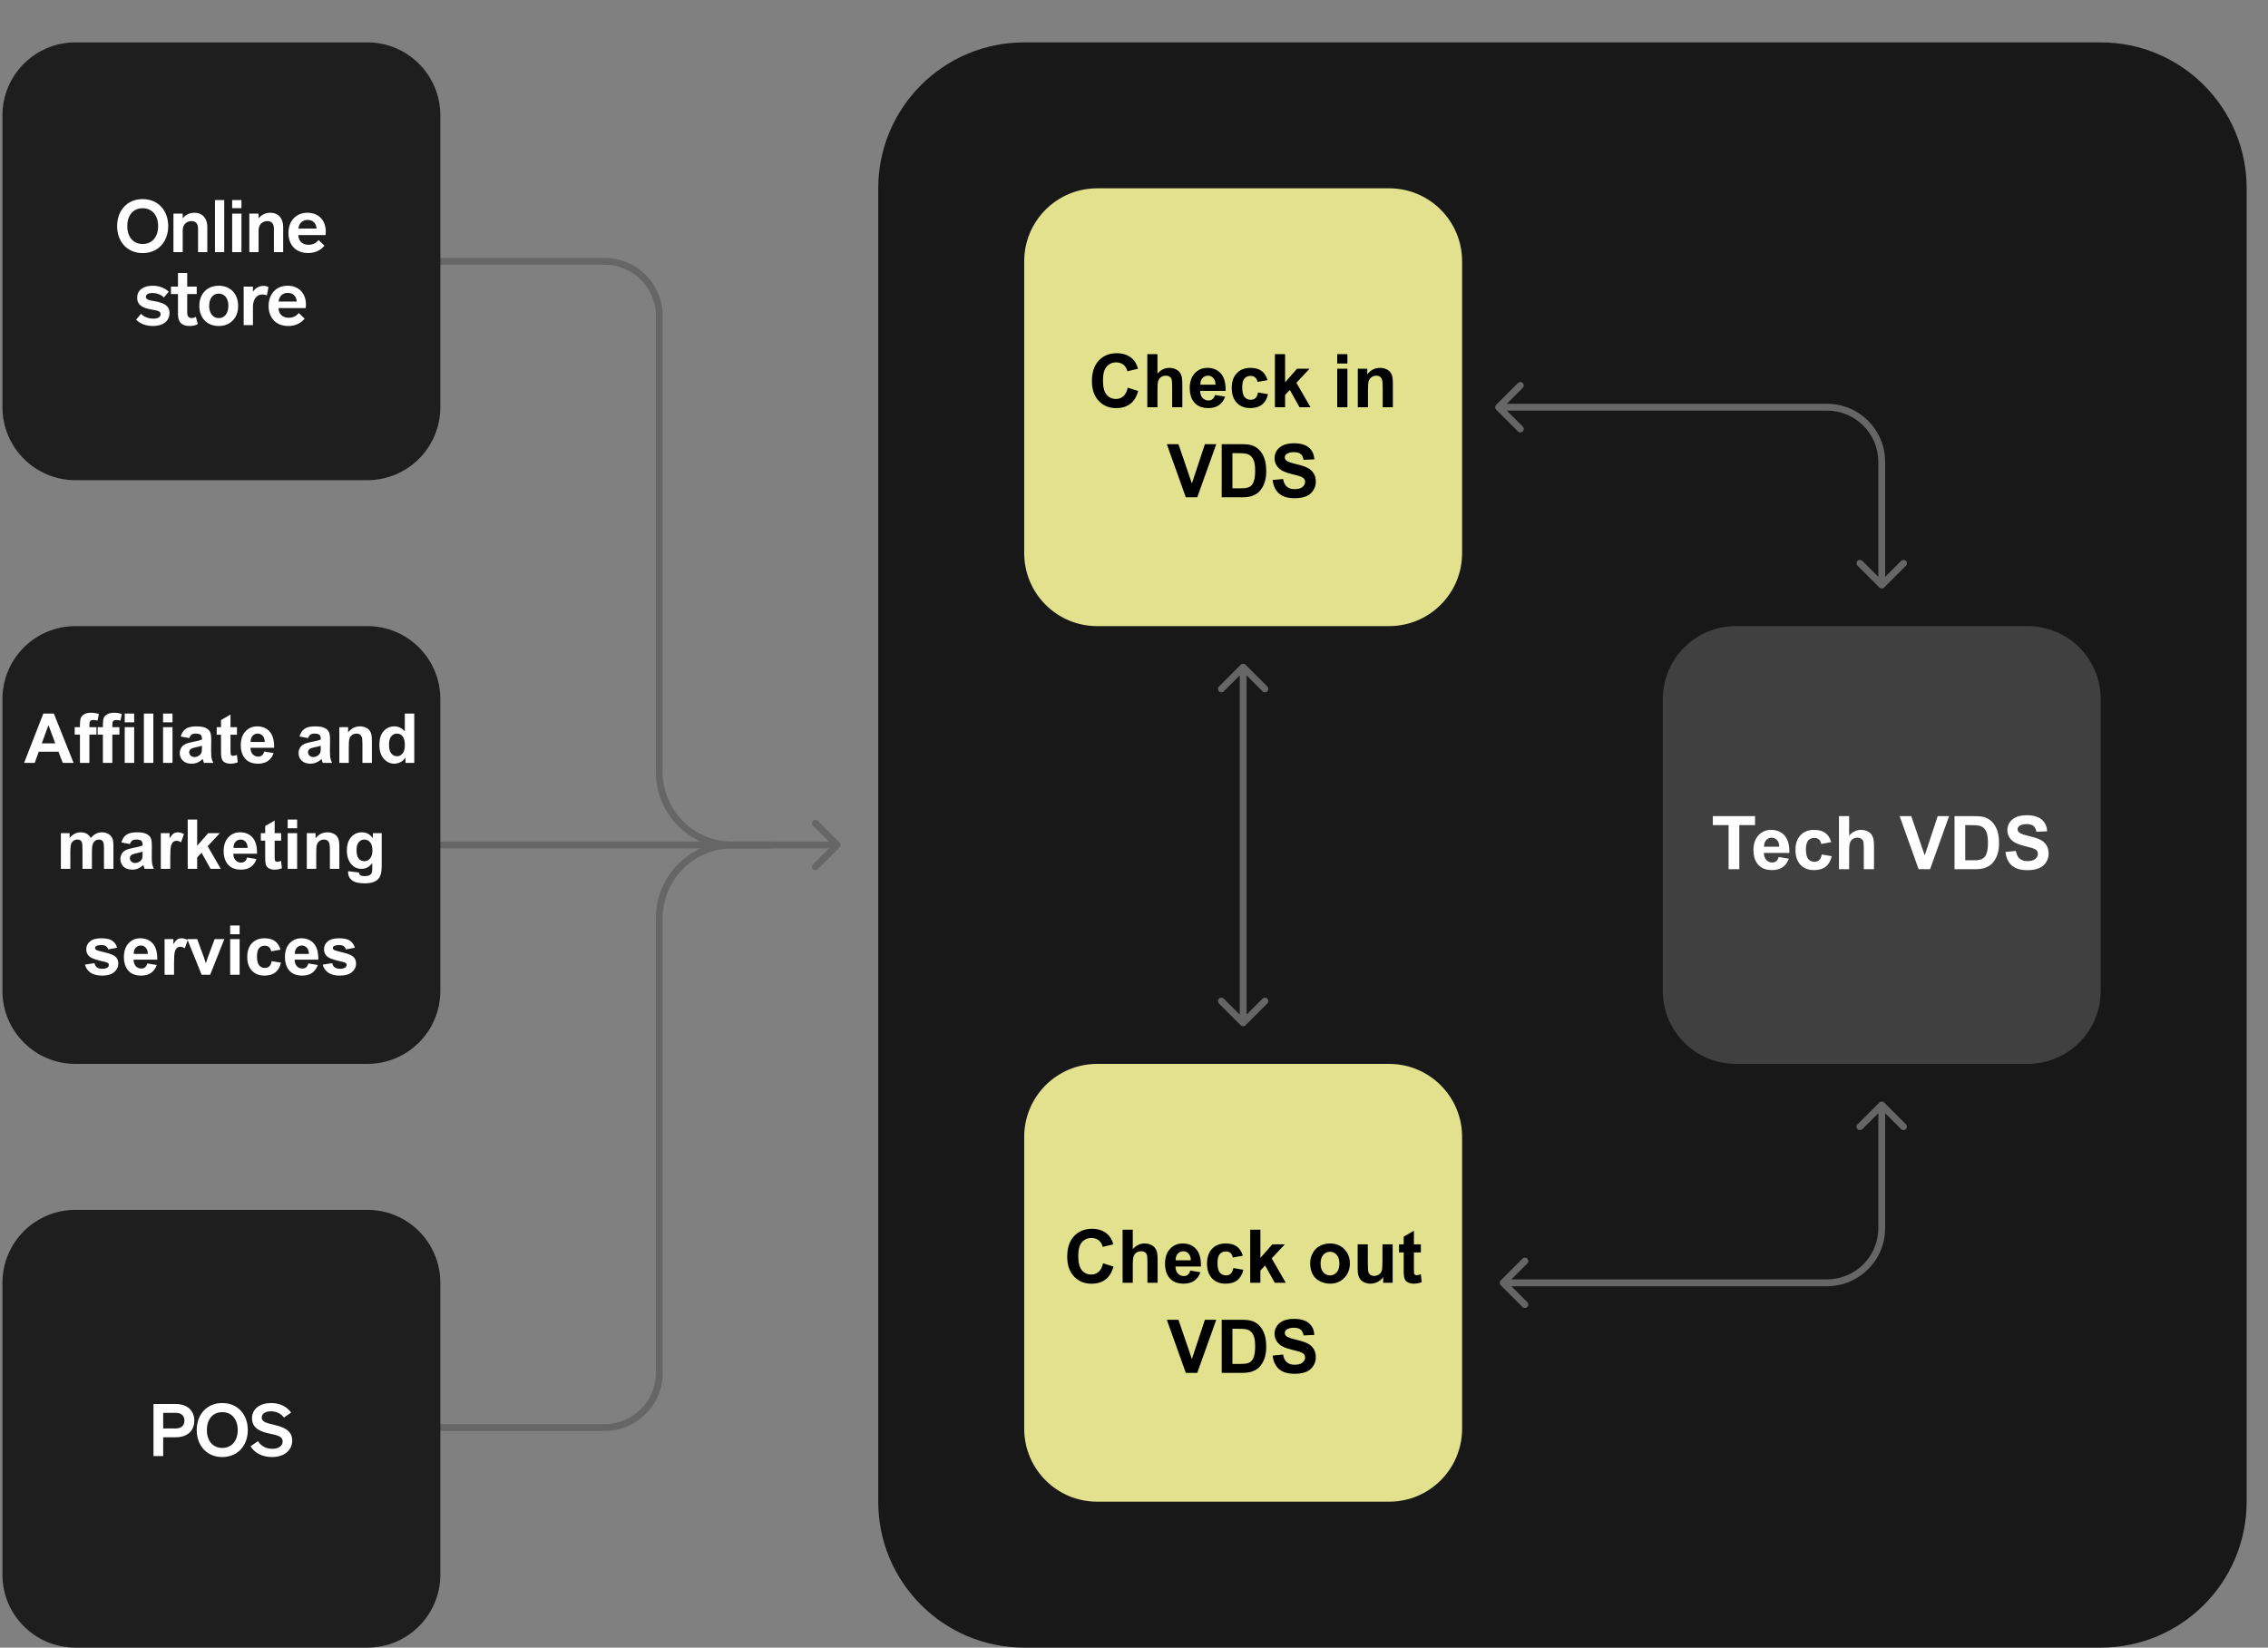 <svg width="428" height="311" viewBox="0 0 428 311" fill="none" xmlns="http://www.w3.org/2000/svg">
<rect x="0" y="0" width="428" height="311" fill="#808080" stroke="none"/>
<g clip-path="url(#clip0_48_1767)">
<path d="M396.427 8H193.28C178.067 8 165.734 20.332 165.734 35.545V283.455C165.734 298.667 178.067 311 193.28 311H396.427C411.64 311 423.973 298.667 423.973 283.455V35.545C423.973 20.332 411.64 8 396.427 8Z" fill="#181818"/>
<path d="M262.143 35.545H207.052C199.446 35.545 193.28 41.712 193.28 49.318V104.409C193.28 112.016 199.446 118.182 207.052 118.182H262.143C269.75 118.182 275.916 112.016 275.916 104.409V49.318C275.916 41.712 269.75 35.545 262.143 35.545Z" fill="#E2E28E"/>
<path d="M262.143 200.818H207.052C199.446 200.818 193.28 206.984 193.28 214.591V269.682C193.28 277.288 199.446 283.454 207.052 283.454H262.143C269.75 283.454 275.916 277.288 275.916 269.682V214.591C275.916 206.984 269.75 200.818 262.143 200.818Z" fill="#E2E28E"/>
<path d="M382.655 118.182H327.564C319.957 118.182 313.791 124.348 313.791 131.955V187.046C313.791 194.652 319.957 200.818 327.564 200.818H382.655C390.261 200.818 396.427 194.652 396.427 187.046V131.955C396.427 124.348 390.261 118.182 382.655 118.182Z" fill="#404040"/>
<path d="M234.142 125.473C234.394 125.22 234.802 125.22 235.054 125.473L239.163 129.581C239.415 129.833 239.415 130.241 239.163 130.494C238.91 130.746 238.502 130.746 238.25 130.494L234.598 126.842L230.945 130.494C230.693 130.746 230.285 130.746 230.033 130.494C229.781 130.241 229.781 129.833 230.033 129.581L234.142 125.473ZM235.054 193.527C234.802 193.779 234.394 193.779 234.142 193.527L230.033 189.419C229.781 189.166 229.781 188.758 230.033 188.506C230.285 188.254 230.693 188.254 230.945 188.506L234.598 192.158L238.25 188.506C238.502 188.254 238.91 188.254 239.163 188.506C239.415 188.758 239.415 189.166 239.163 189.419L235.054 193.527ZM355.565 110.891C355.313 111.143 354.905 111.143 354.653 110.891L350.544 106.782C350.292 106.53 350.292 106.122 350.544 105.87C350.797 105.618 351.205 105.618 351.457 105.87L355.109 109.521L358.762 105.87C359.014 105.618 359.422 105.618 359.674 105.87C359.926 106.122 359.926 106.53 359.674 106.782L355.565 110.891ZM282.346 77.32C282.094 77.068 282.094 76.659 282.346 76.407L286.455 72.299C286.707 72.046 287.115 72.046 287.367 72.299C287.619 72.551 287.619 72.959 287.367 73.212L283.716 76.864L287.367 80.516C287.619 80.768 287.619 81.177 287.367 81.429C287.115 81.681 286.707 81.681 286.455 81.429L282.346 77.32ZM354.653 208.109C354.905 207.857 355.313 207.857 355.565 208.109L359.674 212.218C359.926 212.47 359.926 212.878 359.674 213.13C359.422 213.382 359.014 213.382 358.762 213.13L355.109 209.479L351.457 213.13C351.205 213.382 350.797 213.382 350.544 213.13C350.292 212.878 350.292 212.47 350.544 212.218L354.653 208.109ZM283.207 242.592C282.955 242.34 282.955 241.932 283.207 241.68L287.315 237.571C287.568 237.319 287.976 237.319 288.228 237.571C288.48 237.824 288.48 238.232 288.228 238.484L284.576 242.136L288.228 245.789C288.48 246.041 288.48 246.449 288.228 246.701C287.976 246.953 287.568 246.953 287.315 246.701L283.207 242.592ZM235.243 125.929V193.071H233.952V125.929H235.243ZM354.464 110.435V87.193H355.755V110.435H354.464ZM344.785 77.509H282.802V76.218H344.785V77.509ZM355.755 208.565V231.807H354.464V208.565H355.755ZM344.78 242.782H283.663V241.491H344.78V242.782ZM355.755 231.807C355.755 237.868 350.841 242.782 344.78 242.782V241.491C350.128 241.491 354.464 237.155 354.464 231.807H355.755ZM354.464 87.193C354.464 81.844 350.133 77.509 344.785 77.509V76.218C350.846 76.218 355.755 81.132 355.755 87.193H354.464Z" fill="#666666"/>
<path d="M158.443 159.044C158.695 159.296 158.695 159.704 158.443 159.956L154.335 164.065C154.082 164.317 153.674 164.317 153.422 164.065C153.17 163.813 153.17 163.405 153.422 163.152L157.074 159.5L153.422 155.848C153.17 155.595 153.17 155.187 153.422 154.935C153.674 154.683 154.082 154.683 154.335 154.935L158.443 159.044ZM138.189 158.854H157.987V160.146H138.189V158.854ZM75.351 268.821H114.086V270.112H75.351V268.821ZM123.77 259.137V173.273H125.062V259.137H123.77ZM114.086 268.821C119.435 268.821 123.77 264.485 123.77 259.137H125.062C125.062 265.199 120.148 270.112 114.086 270.112V268.821ZM138.189 160.146C130.939 160.146 125.062 166.023 125.062 173.273H123.77C123.77 165.31 130.225 158.854 138.189 158.854V160.146Z" fill="#666666"/>
<path d="M138.189 160.146H145.505V158.854H138.189V160.146ZM77.072 49.964H114.086V48.673H77.072V49.964ZM123.77 59.648V145.727H125.062V59.648H123.77ZM114.086 49.964C119.435 49.964 123.77 54.3 123.77 59.648H125.062C125.062 53.586 120.148 48.673 114.086 48.673V49.964ZM138.189 158.854C130.939 158.854 125.062 152.977 125.062 145.727H123.77C123.77 153.691 130.225 160.146 138.189 160.146V158.854Z" fill="#666666"/>
<path d="M77.933 158.854H137.328V160.146H77.933V158.854Z" fill="#666666"/>
<path d="M69.325 228.364H14.234C6.628 228.364 0.461 234.53 0.461 242.136V297.227C0.461 304.834 6.628 311 14.234 311H69.325C76.931 311 83.098 304.834 83.098 297.227V242.136C83.098 234.53 76.931 228.364 69.325 228.364Z" fill="#1E1E1E"/>
<path d="M30.797 269.627V266.679H33.124C34.212 266.679 34.804 267.203 34.804 268.139C34.804 269.09 34.212 269.627 33.124 269.627H30.797ZM33.138 271.293C35.383 271.293 36.664 270.054 36.664 268.153C36.664 266.266 35.369 265.013 33.138 265.013H28.965V274.847H30.797V271.293H33.138Z" fill="white"/>
<path d="M46.764 269.93C46.764 267.051 44.919 264.834 41.944 264.834C38.969 264.834 37.123 267.051 37.123 269.93C37.123 272.794 38.969 275.026 41.944 275.026C44.919 275.026 46.764 272.794 46.764 269.93ZM44.864 269.93C44.864 271.885 43.789 273.304 41.944 273.304C40.098 273.304 39.038 271.885 39.038 269.93C39.038 267.974 40.098 266.555 41.944 266.555C43.789 266.555 44.864 267.974 44.864 269.93Z" fill="white"/>
<path d="M51.124 266.39C52.157 266.39 53.066 266.845 53.576 267.575L54.939 266.638C54.044 265.371 52.626 264.834 51.166 264.834C49.141 264.834 47.557 265.867 47.557 267.712C47.557 269.723 49.389 270.315 51.138 270.66C52.336 270.921 53.342 271.128 53.342 272.078C53.342 272.932 52.584 273.469 51.386 273.469C50.394 273.469 49.293 273.056 48.7 272.023L47.282 272.987C48.039 274.254 49.499 275.026 51.317 275.026C53.727 275.026 55.146 273.676 55.146 271.899C55.146 269.475 52.419 269.145 50.794 268.718C49.981 268.497 49.389 268.208 49.389 267.588C49.389 266.803 50.174 266.39 51.124 266.39Z" fill="white"/>
<path d="M69.325 8H14.234C6.628 8 0.461 14.166 0.461 21.773V76.864C0.461 84.47 6.628 90.636 14.234 90.636H69.325C76.931 90.636 83.098 84.47 83.098 76.864V21.773C83.098 14.166 76.931 8 69.325 8Z" fill="#1E1E1E"/>
<path d="M31.744 42.68C31.744 39.801 29.898 37.584 26.923 37.584C23.948 37.584 22.103 39.801 22.103 42.68C22.103 45.544 23.948 47.776 26.923 47.776C29.898 47.776 31.744 45.544 31.744 42.68ZM29.843 42.68C29.843 44.635 28.769 46.054 26.923 46.054C25.078 46.054 24.017 44.635 24.017 42.68C24.017 40.724 25.078 39.305 26.923 39.305C28.769 39.305 29.843 40.724 29.843 42.68Z" fill="white"/>
<path d="M34.481 47.597V43.492C34.481 42.391 35.197 41.73 36.133 41.73C37.125 41.73 37.373 42.432 37.373 43.203V47.597H39.122V42.804C39.122 41.248 38.227 40.159 36.698 40.159C35.734 40.159 34.949 40.586 34.481 41.234V40.325H32.731V47.597H34.481Z" fill="white"/>
<path d="M42.316 47.597V37.763H40.567V47.597H42.316Z" fill="white"/>
<path d="M45.564 39.292V37.763H43.815V39.292H45.564ZM45.564 47.597V40.325H43.815V47.597H45.564Z" fill="white"/>
<path d="M48.799 47.597V43.492C48.799 42.391 49.515 41.73 50.452 41.73C51.443 41.73 51.691 42.432 51.691 43.203V47.597H53.44V42.804C53.44 41.248 52.545 40.159 51.016 40.159C50.052 40.159 49.267 40.586 48.799 41.234V40.325H47.05V47.597H48.799Z" fill="white"/>
<path d="M56.317 43.148C56.4 42.17 57.061 41.509 58.053 41.509C58.948 41.509 59.664 42.046 59.747 43.148H56.317ZM54.43 43.988C54.43 46.151 55.766 47.762 58.135 47.762C59.43 47.762 60.477 47.28 61.234 46.371L60.118 45.31C59.65 45.903 59.003 46.206 58.232 46.206C57.144 46.206 56.317 45.572 56.303 44.374H61.441C61.454 44.209 61.482 43.988 61.482 43.727C61.482 41.661 60.187 40.159 58.025 40.159C55.752 40.159 54.43 41.826 54.43 43.988Z" fill="white"/>
<path d="M25.68 60.336C26.438 61.094 27.539 61.535 28.862 61.535C30.776 61.535 31.988 60.598 31.988 59.083C31.988 57.651 30.886 57.155 29.151 56.852C28.338 56.714 27.526 56.604 27.526 56.026C27.526 55.502 28.104 55.309 28.765 55.309C29.66 55.309 30.487 55.667 30.914 56.15L31.85 55.062C31.23 54.483 30.225 53.932 28.834 53.932C27.264 53.932 25.887 54.607 25.887 56.205C25.887 57.733 27.181 58.174 28.517 58.408C29.784 58.629 30.308 58.739 30.308 59.29C30.308 59.896 29.729 60.144 28.958 60.144C28.145 60.144 27.264 59.896 26.617 59.235L25.68 60.336Z" fill="white"/>
<path d="M36.959 59.799C36.794 59.923 36.532 60.033 36.188 60.033C35.706 60.033 35.334 59.813 35.334 59.028V55.502H37.124V54.097H35.334V51.536H33.585V54.097H32.263V55.502H33.585V59.303C33.585 60.887 34.383 61.535 35.775 61.535C36.463 61.535 37.028 61.369 37.331 61.163L36.959 59.799Z" fill="white"/>
<path d="M44.941 57.747C44.941 55.502 43.509 53.932 41.278 53.932C39.046 53.932 37.614 55.502 37.614 57.747C37.614 59.978 39.046 61.535 41.278 61.535C43.509 61.535 44.941 59.978 44.941 57.747ZM43.096 57.733C43.096 59.056 42.448 60.047 41.278 60.047C40.121 60.047 39.473 59.056 39.473 57.733C39.473 56.397 40.121 55.42 41.278 55.42C42.448 55.42 43.096 56.397 43.096 57.733Z" fill="white"/>
<path d="M50.666 54.207C50.501 54.083 50.115 53.959 49.716 53.959C48.904 53.959 48.16 54.4 47.733 55.061V54.097H45.984V61.369H47.733V57.967C47.733 56.356 48.518 55.585 49.51 55.585C49.812 55.585 50.171 55.654 50.363 55.778L50.666 54.207Z" fill="white"/>
<path d="M52.575 56.921C52.657 55.943 53.318 55.282 54.31 55.282C55.205 55.282 55.921 55.819 56.004 56.921H52.575ZM50.688 57.761C50.688 59.923 52.024 61.535 54.393 61.535C55.687 61.535 56.734 61.053 57.492 60.144L56.376 59.083C55.908 59.675 55.26 59.978 54.489 59.978C53.401 59.978 52.575 59.345 52.561 58.147H57.698C57.712 57.981 57.739 57.761 57.739 57.499C57.739 55.433 56.445 53.932 54.282 53.932C52.01 53.932 50.688 55.599 50.688 57.761Z" fill="white"/>
<path d="M69.325 118.182H14.234C6.628 118.182 0.461 124.348 0.461 131.955V187.046C0.461 194.652 6.628 200.818 14.234 200.818H69.325C76.931 200.818 83.098 194.652 83.098 187.046V131.955C83.098 124.348 76.931 118.182 69.325 118.182Z" fill="#1E1E1E"/>
<path d="M13.888 144H11.844L11.031 141.886H7.312L6.544 144H4.551L8.175 134.694H10.162L13.888 144ZM10.428 140.318L9.146 136.865L7.889 140.318H10.428ZM14.097 137.259H15.088V136.751C15.088 136.184 15.147 135.761 15.265 135.481C15.388 135.202 15.61 134.976 15.932 134.802C16.258 134.625 16.668 134.536 17.163 134.536C17.671 134.536 18.168 134.612 18.655 134.764L18.414 136.008C18.13 135.941 17.857 135.907 17.595 135.907C17.337 135.907 17.151 135.968 17.036 136.091C16.926 136.209 16.871 136.44 16.871 136.783V137.259H18.204V138.662H16.871V144H15.088V138.662H14.097V137.259ZM18.427 137.259H19.417V136.751C19.417 136.184 19.476 135.761 19.595 135.481C19.717 135.202 19.939 134.976 20.261 134.802C20.587 134.625 20.997 134.536 21.492 134.536C22 134.536 22.497 134.612 22.984 134.764L22.743 136.008C22.459 135.941 22.186 135.907 21.924 135.907C21.666 135.907 21.48 135.968 21.366 136.091C21.256 136.209 21.2 136.44 21.2 136.783V137.259H22.533V138.662H21.2V144H19.417V138.662H18.427V137.259ZM23.536 136.345V134.694H25.32V136.345H23.536ZM23.536 144V137.259H25.32V144H23.536ZM27.154 144V134.694H28.938V144H27.154ZM30.773 136.345V134.694H32.556V136.345H30.773ZM30.773 144V137.259H32.556V144H30.773ZM35.724 139.315L34.105 139.023C34.287 138.372 34.6 137.889 35.045 137.576C35.489 137.263 36.149 137.106 37.025 137.106C37.821 137.106 38.413 137.202 38.803 137.392C39.192 137.578 39.465 137.817 39.621 138.109C39.782 138.397 39.862 138.928 39.862 139.703L39.843 141.785C39.843 142.377 39.871 142.815 39.926 143.099C39.985 143.378 40.093 143.678 40.25 144H38.485C38.439 143.882 38.381 143.706 38.314 143.473C38.284 143.367 38.263 143.298 38.25 143.264C37.946 143.56 37.62 143.782 37.273 143.93C36.926 144.078 36.555 144.152 36.162 144.152C35.468 144.152 34.92 143.964 34.518 143.587C34.12 143.211 33.921 142.735 33.921 142.159C33.921 141.778 34.012 141.44 34.194 141.144C34.376 140.843 34.63 140.615 34.956 140.458C35.286 140.297 35.76 140.158 36.378 140.039C37.211 139.882 37.789 139.736 38.111 139.601V139.423C38.111 139.081 38.026 138.837 37.857 138.693C37.687 138.545 37.368 138.471 36.898 138.471C36.581 138.471 36.333 138.535 36.156 138.662C35.978 138.784 35.834 139.002 35.724 139.315ZM38.111 140.763C37.882 140.839 37.52 140.93 37.025 141.036C36.53 141.141 36.206 141.245 36.054 141.347C35.821 141.512 35.705 141.721 35.705 141.975C35.705 142.225 35.798 142.441 35.984 142.623C36.17 142.805 36.407 142.896 36.695 142.896C37.017 142.896 37.324 142.79 37.615 142.578C37.831 142.417 37.973 142.221 38.041 141.988C38.087 141.835 38.111 141.546 38.111 141.118V140.763ZM44.718 137.259V138.681H43.5V141.397C43.5 141.948 43.51 142.269 43.532 142.362C43.557 142.451 43.61 142.525 43.69 142.584C43.775 142.644 43.876 142.673 43.995 142.673C44.16 142.673 44.399 142.616 44.712 142.502L44.864 143.886C44.45 144.063 43.98 144.152 43.455 144.152C43.134 144.152 42.844 144.099 42.586 143.994C42.328 143.884 42.137 143.744 42.014 143.575C41.896 143.401 41.813 143.168 41.767 142.876C41.729 142.669 41.71 142.25 41.71 141.62V138.681H40.891V137.259H41.71V135.919L43.5 134.878V137.259H44.718ZM49.86 141.854L51.638 142.153C51.409 142.805 51.047 143.302 50.552 143.645C50.061 143.983 49.445 144.152 48.705 144.152C47.533 144.152 46.665 143.769 46.102 143.003C45.658 142.39 45.436 141.615 45.436 140.68C45.436 139.563 45.728 138.689 46.312 138.059C46.896 137.424 47.634 137.106 48.527 137.106C49.53 137.106 50.321 137.439 50.901 138.103C51.481 138.763 51.758 139.777 51.733 141.144H47.264C47.277 141.673 47.42 142.085 47.696 142.381C47.971 142.673 48.313 142.819 48.724 142.819C49.003 142.819 49.238 142.743 49.428 142.591C49.619 142.438 49.763 142.193 49.86 141.854ZM49.962 140.052C49.949 139.535 49.816 139.144 49.562 138.877C49.308 138.607 48.999 138.471 48.635 138.471C48.246 138.471 47.924 138.613 47.67 138.896C47.416 139.18 47.291 139.565 47.296 140.052H49.962ZM58.144 139.315L56.525 139.023C56.707 138.372 57.02 137.889 57.465 137.576C57.909 137.263 58.569 137.106 59.445 137.106C60.241 137.106 60.833 137.202 61.222 137.392C61.612 137.578 61.885 137.817 62.041 138.109C62.202 138.397 62.282 138.928 62.282 139.703L62.263 141.785C62.263 142.377 62.291 142.815 62.346 143.099C62.405 143.378 62.513 143.678 62.67 144H60.905C60.858 143.882 60.801 143.706 60.734 143.473C60.704 143.367 60.683 143.298 60.67 143.264C60.365 143.56 60.04 143.782 59.693 143.93C59.346 144.078 58.975 144.152 58.582 144.152C57.888 144.152 57.34 143.964 56.938 143.587C56.54 143.211 56.341 142.735 56.341 142.159C56.341 141.778 56.432 141.44 56.614 141.144C56.796 140.843 57.05 140.615 57.376 140.458C57.706 140.297 58.18 140.158 58.798 140.039C59.631 139.882 60.209 139.736 60.531 139.601V139.423C60.531 139.081 60.446 138.837 60.277 138.693C60.107 138.545 59.788 138.471 59.318 138.471C59.001 138.471 58.753 138.535 58.575 138.662C58.398 138.784 58.254 139.002 58.144 139.315ZM60.531 140.763C60.302 140.839 59.94 140.93 59.445 141.036C58.95 141.141 58.626 141.245 58.474 141.347C58.241 141.512 58.125 141.721 58.125 141.975C58.125 142.225 58.218 142.441 58.404 142.623C58.59 142.805 58.827 142.896 59.115 142.896C59.437 142.896 59.743 142.79 60.035 142.578C60.251 142.417 60.393 142.221 60.461 141.988C60.507 141.835 60.531 141.546 60.531 141.118V140.763ZM70.179 144H68.395V140.56C68.395 139.832 68.357 139.362 68.281 139.15C68.205 138.935 68.08 138.767 67.906 138.649C67.737 138.53 67.532 138.471 67.291 138.471C66.982 138.471 66.705 138.556 66.459 138.725C66.214 138.894 66.044 139.119 65.951 139.398C65.862 139.677 65.818 140.194 65.818 140.947V144H64.034V137.259H65.691V138.249C66.279 137.487 67.02 137.106 67.913 137.106C68.306 137.106 68.666 137.178 68.992 137.322C69.318 137.462 69.563 137.642 69.728 137.862C69.897 138.082 70.014 138.332 70.077 138.611C70.145 138.89 70.179 139.29 70.179 139.811V144ZM78.177 144H76.52V143.01C76.245 143.395 75.919 143.683 75.543 143.873C75.17 144.059 74.794 144.152 74.413 144.152C73.638 144.152 72.974 143.841 72.42 143.219C71.87 142.593 71.594 141.721 71.594 140.604C71.594 139.461 71.863 138.594 72.401 138.001C72.938 137.405 73.617 137.106 74.438 137.106C75.192 137.106 75.843 137.42 76.393 138.046V134.694H78.177V144ZM73.416 140.483C73.416 141.203 73.516 141.723 73.715 142.045C74.002 142.51 74.404 142.743 74.921 142.743C75.331 142.743 75.68 142.57 75.968 142.223C76.256 141.871 76.4 141.349 76.4 140.655C76.4 139.88 76.26 139.324 75.981 138.985C75.701 138.643 75.344 138.471 74.908 138.471C74.485 138.471 74.129 138.64 73.842 138.979C73.558 139.313 73.416 139.815 73.416 140.483ZM11.489 157.259H13.133V158.179C13.721 157.464 14.421 157.106 15.234 157.106C15.665 157.106 16.04 157.195 16.357 157.373C16.675 157.551 16.935 157.819 17.138 158.179C17.434 157.819 17.754 157.551 18.096 157.373C18.439 157.195 18.805 157.106 19.195 157.106C19.69 157.106 20.109 157.208 20.451 157.411C20.794 157.61 21.05 157.904 21.22 158.293C21.342 158.581 21.404 159.047 21.404 159.69V164H19.62V160.147C19.62 159.478 19.558 159.047 19.436 158.852C19.271 158.598 19.017 158.471 18.674 158.471C18.424 158.471 18.189 158.547 17.97 158.7C17.749 158.852 17.591 159.076 17.493 159.373C17.396 159.665 17.347 160.128 17.347 160.763V164H15.564V160.306C15.564 159.65 15.532 159.227 15.469 159.036C15.405 158.846 15.306 158.704 15.17 158.611C15.039 158.518 14.859 158.471 14.631 158.471C14.356 158.471 14.108 158.545 13.888 158.693C13.668 158.841 13.509 159.055 13.412 159.334C13.319 159.614 13.272 160.077 13.272 160.725V164H11.489V157.259ZM24.52 159.315L22.902 159.023C23.084 158.372 23.397 157.889 23.841 157.576C24.285 157.263 24.946 157.106 25.822 157.106C26.617 157.106 27.21 157.202 27.599 157.392C27.988 157.578 28.261 157.817 28.418 158.109C28.578 158.397 28.659 158.928 28.659 159.703L28.64 161.785C28.64 162.377 28.667 162.815 28.722 163.099C28.782 163.378 28.89 163.678 29.046 164H27.282C27.235 163.882 27.178 163.706 27.11 163.473C27.081 163.367 27.059 163.298 27.047 163.264C26.742 163.56 26.416 163.782 26.069 163.93C25.722 164.078 25.352 164.152 24.958 164.152C24.264 164.152 23.716 163.964 23.314 163.587C22.916 163.211 22.718 162.735 22.718 162.159C22.718 161.778 22.808 161.44 22.991 161.144C23.172 160.843 23.426 160.615 23.752 160.458C24.082 160.297 24.556 160.158 25.174 160.039C26.008 159.882 26.585 159.736 26.907 159.601V159.423C26.907 159.081 26.822 158.837 26.653 158.693C26.484 158.545 26.164 158.471 25.695 158.471C25.377 158.471 25.13 158.535 24.952 158.662C24.774 158.784 24.63 159.002 24.52 159.315ZM26.907 160.763C26.678 160.839 26.317 160.93 25.822 161.036C25.326 161.141 25.003 161.245 24.85 161.347C24.618 161.512 24.501 161.721 24.501 161.975C24.501 162.225 24.594 162.441 24.78 162.623C24.967 162.805 25.204 162.896 25.491 162.896C25.813 162.896 26.12 162.79 26.412 162.578C26.628 162.417 26.769 162.221 26.837 161.988C26.884 161.835 26.907 161.546 26.907 161.118V160.763ZM32.131 164H30.347V157.259H32.004V158.217C32.288 157.764 32.542 157.466 32.766 157.322C32.994 157.178 33.252 157.106 33.54 157.106C33.947 157.106 34.338 157.219 34.715 157.443L34.162 158.998C33.862 158.803 33.583 158.706 33.325 158.706C33.075 158.706 32.863 158.776 32.69 158.916C32.516 159.051 32.379 159.299 32.277 159.658C32.18 160.018 32.131 160.771 32.131 161.918V164ZM35.425 164V154.694H37.209V159.633L39.298 157.259H41.494L39.19 159.722L41.659 164H39.736L38.041 160.972L37.209 161.842V164H35.425ZM46.629 161.854L48.407 162.153C48.178 162.805 47.816 163.302 47.321 163.645C46.83 163.983 46.214 164.152 45.474 164.152C44.302 164.152 43.434 163.769 42.871 163.003C42.427 162.39 42.205 161.615 42.205 160.68C42.205 159.563 42.497 158.689 43.081 158.059C43.665 157.424 44.403 157.106 45.296 157.106C46.299 157.106 47.09 157.439 47.67 158.103C48.25 158.763 48.527 159.777 48.502 161.144H44.033C44.046 161.673 44.19 162.085 44.465 162.381C44.74 162.673 45.082 162.819 45.493 162.819C45.772 162.819 46.007 162.743 46.197 162.591C46.388 162.438 46.532 162.193 46.629 161.854ZM46.731 160.052C46.718 159.535 46.585 159.144 46.331 158.877C46.077 158.607 45.768 158.471 45.404 158.471C45.015 158.471 44.693 158.613 44.439 158.896C44.185 159.18 44.06 159.565 44.065 160.052H46.731ZM53.053 157.259V158.681H51.834V161.397C51.834 161.948 51.845 162.269 51.866 162.362C51.891 162.451 51.944 162.525 52.025 162.584C52.109 162.644 52.211 162.673 52.329 162.673C52.494 162.673 52.733 162.616 53.047 162.502L53.199 163.886C52.784 164.063 52.315 164.152 51.79 164.152C51.468 164.152 51.178 164.099 50.92 163.994C50.662 163.884 50.472 163.744 50.349 163.575C50.23 163.401 50.148 163.168 50.101 162.876C50.063 162.669 50.044 162.25 50.044 161.62V158.681H49.225V157.259H50.044V155.919L51.834 154.878V157.259H53.053ZM54.291 156.345V154.694H56.075V156.345H54.291ZM54.291 164V157.259H56.075V164H54.291ZM64.041 164H62.257V160.56C62.257 159.832 62.219 159.362 62.143 159.15C62.067 158.935 61.942 158.767 61.768 158.649C61.599 158.53 61.394 158.471 61.153 158.471C60.844 158.471 60.566 158.556 60.321 158.725C60.076 158.894 59.906 159.119 59.813 159.398C59.724 159.677 59.68 160.194 59.68 160.947V164H57.896V157.259H59.553V158.249C60.141 157.487 60.882 157.106 61.775 157.106C62.168 157.106 62.528 157.178 62.854 157.322C63.18 157.462 63.425 157.642 63.59 157.862C63.759 158.082 63.876 158.332 63.939 158.611C64.007 158.89 64.041 159.29 64.041 159.811V164ZM65.691 164.444L67.729 164.692C67.763 164.929 67.841 165.092 67.964 165.181C68.133 165.308 68.4 165.371 68.763 165.371C69.229 165.371 69.578 165.301 69.811 165.162C69.967 165.069 70.086 164.918 70.166 164.711C70.221 164.563 70.249 164.29 70.249 163.892V162.908C69.716 163.636 69.043 164 68.23 164C67.325 164 66.607 163.617 66.078 162.851C65.664 162.246 65.456 161.493 65.456 160.591C65.456 159.461 65.727 158.598 66.269 158.001C66.815 157.405 67.492 157.106 68.3 157.106C69.134 157.106 69.821 157.472 70.363 158.205V157.259H72.032V163.308C72.032 164.104 71.967 164.698 71.836 165.092C71.704 165.485 71.52 165.794 71.283 166.019C71.046 166.243 70.729 166.418 70.331 166.545C69.938 166.672 69.438 166.736 68.833 166.736C67.691 166.736 66.88 166.539 66.402 166.146C65.924 165.756 65.685 165.261 65.685 164.66C65.685 164.601 65.687 164.529 65.691 164.444ZM67.284 160.49C67.284 161.205 67.422 161.73 67.697 162.064C67.976 162.394 68.319 162.559 68.725 162.559C69.161 162.559 69.529 162.39 69.83 162.051C70.13 161.708 70.281 161.203 70.281 160.534C70.281 159.836 70.137 159.318 69.849 158.979C69.561 158.64 69.197 158.471 68.757 158.471C68.33 158.471 67.976 158.638 67.697 158.973C67.422 159.303 67.284 159.808 67.284 160.49ZM16.033 182.077L17.823 181.804C17.9 182.151 18.054 182.415 18.287 182.597C18.52 182.775 18.846 182.864 19.264 182.864C19.726 182.864 20.073 182.779 20.305 182.61C20.462 182.491 20.54 182.333 20.54 182.134C20.54 181.998 20.498 181.886 20.413 181.797C20.325 181.713 20.126 181.634 19.817 181.562C18.378 181.245 17.466 180.955 17.081 180.693C16.548 180.329 16.281 179.823 16.281 179.176C16.281 178.592 16.512 178.101 16.973 177.703C17.434 177.305 18.149 177.106 19.118 177.106C20.041 177.106 20.727 177.257 21.175 177.557C21.624 177.858 21.933 178.302 22.102 178.89L20.42 179.201C20.348 178.939 20.21 178.738 20.007 178.598C19.808 178.458 19.523 178.389 19.15 178.389C18.68 178.389 18.344 178.454 18.141 178.585C18.006 178.679 17.938 178.799 17.938 178.947C17.938 179.074 17.997 179.182 18.116 179.271C18.276 179.389 18.831 179.557 19.779 179.772C20.731 179.988 21.395 180.253 21.772 180.566C22.144 180.883 22.33 181.326 22.33 181.893C22.33 182.51 22.072 183.042 21.556 183.486C21.04 183.93 20.276 184.152 19.264 184.152C18.346 184.152 17.618 183.966 17.081 183.594C16.548 183.221 16.198 182.716 16.033 182.077ZM27.802 181.854L29.579 182.153C29.351 182.805 28.989 183.302 28.494 183.645C28.003 183.983 27.387 184.152 26.647 184.152C25.474 184.152 24.607 183.769 24.044 183.003C23.6 182.39 23.378 181.615 23.378 180.68C23.378 179.563 23.67 178.689 24.254 178.059C24.838 177.424 25.576 177.106 26.469 177.106C27.472 177.106 28.263 177.439 28.843 178.103C29.423 178.763 29.7 179.777 29.675 181.144H25.206C25.218 181.673 25.362 182.085 25.637 182.381C25.913 182.673 26.255 182.819 26.666 182.819C26.945 182.819 27.18 182.743 27.37 182.591C27.561 182.438 27.705 182.193 27.802 181.854ZM27.904 180.052C27.891 179.535 27.758 179.144 27.504 178.877C27.25 178.607 26.941 178.471 26.577 178.471C26.188 178.471 25.866 178.613 25.612 178.896C25.358 179.18 25.233 179.565 25.238 180.052H27.904ZM32.842 184H31.058V177.259H32.715V178.217C32.999 177.764 33.252 177.466 33.477 177.322C33.705 177.178 33.964 177.106 34.251 177.106C34.657 177.106 35.049 177.219 35.425 177.443L34.873 178.998C34.573 178.803 34.294 178.706 34.035 178.706C33.786 178.706 33.574 178.776 33.401 178.916C33.227 179.051 33.09 179.299 32.988 179.658C32.891 180.018 32.842 180.771 32.842 181.918V184ZM38.053 184L35.337 177.259H37.209L38.479 180.699L38.847 181.848C38.944 181.556 39.006 181.364 39.031 181.271C39.09 181.08 39.154 180.89 39.221 180.699L40.504 177.259H42.338L39.659 184H38.053ZM43.436 176.345V174.694H45.22V176.345H43.436ZM43.436 184V177.259H45.22V184H43.436ZM52.932 179.252L51.174 179.569C51.115 179.218 50.979 178.954 50.768 178.776C50.56 178.598 50.29 178.509 49.955 178.509C49.511 178.509 49.156 178.664 48.889 178.973C48.627 179.277 48.495 179.789 48.495 180.509C48.495 181.309 48.629 181.874 48.895 182.204C49.166 182.534 49.528 182.699 49.981 182.699C50.319 182.699 50.596 182.604 50.812 182.413C51.028 182.218 51.18 181.886 51.269 181.417L53.021 181.715C52.839 182.519 52.49 183.126 51.974 183.537C51.458 183.947 50.766 184.152 49.898 184.152C48.912 184.152 48.125 183.841 47.537 183.219C46.953 182.597 46.661 181.736 46.661 180.636C46.661 179.523 46.955 178.657 47.543 178.04C48.131 177.417 48.927 177.106 49.93 177.106C50.751 177.106 51.403 177.284 51.885 177.64C52.372 177.991 52.721 178.528 52.932 179.252ZM58.195 181.854L59.972 182.153C59.743 182.805 59.382 183.302 58.886 183.645C58.396 183.983 57.78 184.152 57.039 184.152C55.867 184.152 55 183.769 54.437 183.003C53.992 182.39 53.77 181.615 53.77 180.68C53.77 179.563 54.062 178.689 54.646 178.059C55.23 177.424 55.969 177.106 56.862 177.106C57.864 177.106 58.656 177.439 59.236 178.103C59.815 178.763 60.093 179.777 60.067 181.144H55.598C55.611 181.673 55.755 182.085 56.03 182.381C56.305 182.673 56.648 182.819 57.058 182.819C57.338 182.819 57.572 182.743 57.763 182.591C57.953 182.438 58.097 182.193 58.195 181.854ZM58.296 180.052C58.283 179.535 58.15 179.144 57.896 178.877C57.642 178.607 57.333 178.471 56.969 178.471C56.58 178.471 56.258 178.613 56.005 178.896C55.751 179.18 55.626 179.565 55.63 180.052H58.296ZM60.899 182.077L62.689 181.804C62.765 182.151 62.919 182.415 63.152 182.597C63.385 182.775 63.711 182.864 64.13 182.864C64.591 182.864 64.938 182.779 65.171 182.61C65.327 182.491 65.406 182.333 65.406 182.134C65.406 181.998 65.363 181.886 65.279 181.797C65.19 181.713 64.991 181.634 64.682 181.562C63.243 181.245 62.331 180.955 61.946 180.693C61.413 180.329 61.146 179.823 61.146 179.176C61.146 178.592 61.377 178.101 61.838 177.703C62.299 177.305 63.015 177.106 63.984 177.106C64.906 177.106 65.592 177.257 66.04 177.557C66.489 177.858 66.798 178.302 66.967 178.89L65.285 179.201C65.213 178.939 65.075 178.738 64.872 178.598C64.673 178.458 64.388 178.389 64.015 178.389C63.546 178.389 63.209 178.454 63.006 178.585C62.871 178.679 62.803 178.799 62.803 178.947C62.803 179.074 62.862 179.182 62.981 179.271C63.142 179.389 63.696 179.557 64.644 179.772C65.596 179.988 66.26 180.253 66.637 180.566C67.009 180.883 67.196 181.326 67.196 181.893C67.196 182.51 66.937 183.042 66.421 183.486C65.905 183.93 65.141 184.152 64.13 184.152C63.211 184.152 62.483 183.966 61.946 183.594C61.413 183.221 61.064 182.716 60.899 182.077Z" fill="white"/>
<path d="M212.825 73.179L214.787 73.801C214.487 74.895 213.985 75.708 213.283 76.242C212.586 76.77 211.7 77.034 210.624 77.034C209.294 77.034 208.2 76.581 207.343 75.674C206.486 74.763 206.058 73.519 206.058 71.942C206.058 70.274 206.489 68.979 207.35 68.059C208.211 67.134 209.344 66.671 210.747 66.671C211.973 66.671 212.969 67.033 213.735 67.758C214.19 68.186 214.532 68.802 214.76 69.604L212.757 70.082C212.639 69.563 212.39 69.153 212.012 68.852C211.638 68.551 211.183 68.401 210.645 68.401C209.902 68.401 209.298 68.667 208.833 69.2C208.373 69.734 208.143 70.597 208.143 71.791C208.143 73.058 208.371 73.96 208.826 74.498C209.282 75.036 209.875 75.305 210.604 75.305C211.142 75.305 211.604 75.134 211.991 74.792C212.379 74.45 212.657 73.913 212.825 73.179ZM218.431 66.842V70.527C219.051 69.802 219.791 69.44 220.653 69.44C221.095 69.44 221.493 69.522 221.849 69.686C222.204 69.85 222.471 70.059 222.649 70.315C222.831 70.57 222.954 70.853 223.018 71.162C223.086 71.472 223.12 71.953 223.12 72.605V76.864H221.199V73.029C221.199 72.267 221.163 71.784 221.09 71.579C221.017 71.374 220.887 71.213 220.7 71.094C220.518 70.971 220.288 70.909 220.01 70.909C219.691 70.909 219.406 70.987 219.156 71.142C218.905 71.297 218.72 71.531 218.602 71.846C218.488 72.156 218.431 72.616 218.431 73.227V76.864H216.51V66.842H218.431ZM229.28 74.553L231.194 74.874C230.948 75.576 230.558 76.112 230.025 76.481C229.496 76.845 228.833 77.028 228.035 77.028C226.773 77.028 225.839 76.615 225.233 75.79C224.754 75.129 224.515 74.296 224.515 73.288C224.515 72.085 224.829 71.144 225.458 70.465C226.087 69.781 226.882 69.44 227.844 69.44C228.924 69.44 229.776 69.797 230.401 70.513C231.025 71.224 231.323 72.315 231.296 73.787H226.484C226.497 74.357 226.652 74.801 226.948 75.12C227.245 75.435 227.614 75.592 228.056 75.592C228.357 75.592 228.61 75.51 228.815 75.346C229.02 75.182 229.175 74.918 229.28 74.553ZM229.389 72.612C229.375 72.056 229.232 71.634 228.958 71.347C228.685 71.055 228.352 70.909 227.96 70.909C227.541 70.909 227.195 71.062 226.921 71.367C226.648 71.673 226.513 72.088 226.518 72.612H229.389ZM239.198 71.75L237.305 72.092C237.241 71.714 237.095 71.429 236.867 71.237C236.644 71.046 236.352 70.95 235.992 70.95C235.514 70.95 235.131 71.117 234.844 71.45C234.561 71.778 234.42 72.329 234.42 73.104C234.42 73.965 234.564 74.573 234.851 74.929C235.142 75.284 235.532 75.462 236.02 75.462C236.384 75.462 236.683 75.36 236.915 75.154C237.148 74.945 237.312 74.587 237.407 74.081L239.294 74.403C239.098 75.269 238.722 75.922 238.166 76.365C237.61 76.807 236.865 77.028 235.931 77.028C234.869 77.028 234.021 76.693 233.388 76.023C232.759 75.353 232.445 74.425 232.445 73.24C232.445 72.042 232.761 71.11 233.395 70.445C234.028 69.775 234.885 69.44 235.965 69.44C236.849 69.44 237.551 69.631 238.071 70.014C238.595 70.392 238.971 70.971 239.198 71.75ZM240.593 76.864V66.842H242.514V72.16L244.763 69.604H247.128L244.647 72.256L247.306 76.864H245.235L243.409 73.603L242.514 74.539V76.864H240.593ZM252.351 68.619V66.842H254.272V68.619H252.351ZM252.351 76.864V69.604H254.272V76.864H252.351ZM262.851 76.864H260.93V73.158C260.93 72.375 260.889 71.869 260.807 71.641C260.725 71.408 260.59 71.228 260.404 71.101C260.221 70.973 260 70.909 259.74 70.909C259.408 70.909 259.109 71.001 258.845 71.183C258.581 71.365 258.398 71.607 258.298 71.907C258.202 72.208 258.155 72.764 258.155 73.575V76.864H256.234V69.604H258.018V70.67C258.651 69.85 259.449 69.44 260.41 69.44C260.834 69.44 261.222 69.517 261.573 69.672C261.923 69.823 262.188 70.016 262.365 70.253C262.548 70.49 262.673 70.759 262.741 71.06C262.814 71.361 262.851 71.791 262.851 72.352V76.864ZM223.777 93.864L220.195 83.842H222.389L224.925 91.259L227.379 83.842H229.526L225.937 93.864H223.777ZM230.551 83.842H234.249C235.083 83.842 235.719 83.906 236.156 84.033C236.744 84.207 237.248 84.514 237.667 84.956C238.087 85.398 238.406 85.941 238.624 86.583C238.843 87.221 238.952 88.01 238.952 88.948C238.952 89.773 238.85 90.484 238.645 91.081C238.394 91.811 238.036 92.401 237.572 92.852C237.221 93.194 236.747 93.46 236.15 93.652C235.703 93.793 235.106 93.864 234.359 93.864H230.551V83.842ZM232.574 85.537V92.175H234.085C234.65 92.175 235.058 92.143 235.309 92.079C235.637 91.997 235.908 91.858 236.122 91.662C236.341 91.466 236.519 91.145 236.656 90.698C236.792 90.247 236.861 89.634 236.861 88.86C236.861 88.085 236.792 87.49 236.656 87.075C236.519 86.661 236.327 86.337 236.081 86.105C235.835 85.872 235.523 85.715 235.145 85.633C234.862 85.569 234.309 85.537 233.484 85.537H232.574ZM240.162 90.603L242.131 90.411C242.25 91.072 242.489 91.558 242.849 91.867C243.213 92.177 243.703 92.332 244.319 92.332C244.97 92.332 245.46 92.196 245.788 91.922C246.121 91.644 246.287 91.321 246.287 90.951C246.287 90.714 246.217 90.514 246.075 90.35C245.939 90.181 245.697 90.035 245.351 89.912C245.114 89.83 244.574 89.684 243.731 89.475C242.646 89.206 241.885 88.876 241.448 88.484C240.832 87.932 240.525 87.26 240.525 86.467C240.525 85.957 240.668 85.48 240.955 85.038C241.247 84.592 241.664 84.252 242.206 84.02C242.753 83.787 243.412 83.671 244.182 83.671C245.44 83.671 246.385 83.947 247.019 84.498C247.657 85.05 247.992 85.786 248.024 86.706L246 86.795C245.914 86.28 245.727 85.911 245.44 85.688C245.157 85.46 244.731 85.346 244.161 85.346C243.573 85.346 243.113 85.467 242.781 85.708C242.566 85.863 242.459 86.071 242.459 86.33C242.459 86.567 242.559 86.77 242.76 86.939C243.015 87.153 243.635 87.376 244.619 87.609C245.604 87.841 246.331 88.083 246.8 88.333C247.274 88.579 247.643 88.919 247.907 89.352C248.176 89.78 248.311 90.311 248.311 90.945C248.311 91.519 248.151 92.057 247.832 92.558C247.513 93.059 247.062 93.433 246.479 93.679C245.895 93.921 245.169 94.041 244.298 94.041C243.031 94.041 242.058 93.75 241.379 93.166C240.7 92.578 240.295 91.724 240.162 90.603Z" fill="black"/>
<path d="M208.163 238.452L210.125 239.074C209.824 240.168 209.323 240.981 208.621 241.514C207.924 242.043 207.037 242.307 205.962 242.307C204.631 242.307 203.537 241.854 202.681 240.947C201.824 240.036 201.396 238.791 201.396 237.215C201.396 235.547 201.826 234.252 202.688 233.332C203.549 232.407 204.681 231.944 206.085 231.944C207.311 231.944 208.307 232.306 209.072 233.031C209.528 233.459 209.87 234.075 210.098 234.877L208.095 235.355C207.976 234.836 207.728 234.426 207.35 234.125C206.976 233.824 206.52 233.674 205.982 233.674C205.24 233.674 204.636 233.94 204.171 234.473C203.711 235.007 203.48 235.87 203.48 237.064C203.48 238.331 203.708 239.233 204.164 239.771C204.62 240.309 205.212 240.578 205.941 240.578C206.479 240.578 206.942 240.407 207.329 240.065C207.716 239.723 207.994 239.186 208.163 238.452ZM213.769 232.115V235.8C214.388 235.075 215.129 234.713 215.99 234.713C216.432 234.713 216.831 234.795 217.187 234.959C217.542 235.123 217.809 235.332 217.986 235.588C218.169 235.843 218.292 236.125 218.355 236.435C218.424 236.745 218.458 237.226 218.458 237.878V242.136H216.537V238.302C216.537 237.54 216.501 237.057 216.428 236.852C216.355 236.647 216.225 236.485 216.038 236.367C215.856 236.244 215.626 236.182 215.348 236.182C215.029 236.182 214.744 236.26 214.493 236.415C214.243 236.57 214.058 236.804 213.939 237.119C213.826 237.429 213.769 237.889 213.769 238.5V242.136H211.848V232.115H213.769ZM224.617 239.826L226.531 240.147C226.285 240.849 225.896 241.385 225.362 241.754C224.834 242.118 224.171 242.301 223.373 242.301C222.111 242.301 221.176 241.888 220.57 241.063C220.092 240.402 219.853 239.568 219.853 238.561C219.853 237.358 220.167 236.417 220.796 235.738C221.425 235.054 222.22 234.713 223.182 234.713C224.262 234.713 225.114 235.07 225.738 235.786C226.363 236.497 226.661 237.588 226.634 239.06H221.821C221.835 239.63 221.99 240.074 222.286 240.393C222.582 240.708 222.951 240.865 223.394 240.865C223.694 240.865 223.947 240.783 224.152 240.619C224.357 240.455 224.512 240.191 224.617 239.826ZM224.727 237.885C224.713 237.329 224.569 236.907 224.296 236.62C224.022 236.328 223.69 236.182 223.298 236.182C222.879 236.182 222.532 236.335 222.259 236.64C221.985 236.946 221.851 237.36 221.855 237.885H224.727ZM234.536 237.023L232.643 237.365C232.579 236.987 232.433 236.702 232.205 236.51C231.982 236.319 231.69 236.223 231.33 236.223C230.852 236.223 230.469 236.39 230.182 236.722C229.899 237.051 229.758 237.602 229.758 238.377C229.758 239.238 229.901 239.846 230.188 240.202C230.48 240.557 230.87 240.735 231.357 240.735C231.722 240.735 232.021 240.633 232.253 240.427C232.485 240.218 232.649 239.86 232.745 239.354L234.632 239.676C234.436 240.541 234.06 241.195 233.504 241.637C232.948 242.08 232.203 242.301 231.269 242.301C230.207 242.301 229.359 241.966 228.726 241.296C228.097 240.626 227.782 239.698 227.782 238.513C227.782 237.315 228.099 236.383 228.732 235.718C229.366 235.048 230.223 234.713 231.303 234.713C232.187 234.713 232.889 234.904 233.408 235.287C233.932 235.665 234.308 236.244 234.536 237.023ZM235.931 242.136V232.115H237.852V237.433L240.101 234.877H242.466L239.984 237.529L242.644 242.136H240.572L238.747 238.876L237.852 239.812V242.136H235.931ZM247.244 238.404C247.244 237.766 247.401 237.149 247.716 236.552C248.03 235.955 248.475 235.499 249.049 235.184C249.628 234.87 250.272 234.713 250.983 234.713C252.082 234.713 252.982 235.07 253.684 235.786C254.385 236.497 254.736 237.397 254.736 238.486C254.736 239.584 254.381 240.496 253.67 241.22C252.964 241.941 252.073 242.301 250.997 242.301C250.332 242.301 249.696 242.15 249.09 241.849C248.488 241.549 248.03 241.109 247.716 240.53C247.401 239.947 247.244 239.238 247.244 238.404ZM249.213 238.507C249.213 239.227 249.384 239.778 249.726 240.161C250.067 240.544 250.489 240.735 250.99 240.735C251.492 240.735 251.911 240.544 252.248 240.161C252.59 239.778 252.761 239.222 252.761 238.493C252.761 237.782 252.59 237.235 252.248 236.852C251.911 236.469 251.492 236.278 250.99 236.278C250.489 236.278 250.067 236.469 249.726 236.852C249.384 237.235 249.213 237.787 249.213 238.507ZM261.025 242.136V241.05C260.761 241.437 260.412 241.742 259.979 241.966C259.551 242.189 259.098 242.301 258.619 242.301C258.132 242.301 257.694 242.193 257.307 241.979C256.919 241.765 256.639 241.464 256.466 241.077C256.293 240.69 256.206 240.154 256.206 239.47V234.877H258.127V238.213C258.127 239.233 258.161 239.86 258.229 240.093C258.302 240.32 258.432 240.503 258.619 240.639C258.806 240.772 259.043 240.838 259.33 240.838C259.658 240.838 259.952 240.749 260.212 240.571C260.472 240.389 260.649 240.165 260.745 239.901C260.841 239.632 260.889 238.978 260.889 237.939V234.877H262.81V242.136H261.025ZM268.135 234.877V236.408H266.822V239.334C266.822 239.926 266.834 240.273 266.856 240.373C266.884 240.469 266.941 240.548 267.027 240.612C267.118 240.676 267.228 240.708 267.355 240.708C267.533 240.708 267.791 240.646 268.128 240.523L268.292 242.013C267.845 242.205 267.34 242.301 266.774 242.301C266.428 242.301 266.116 242.244 265.838 242.13C265.56 242.011 265.355 241.861 265.223 241.678C265.095 241.492 265.006 241.241 264.956 240.927C264.915 240.703 264.895 240.252 264.895 239.573V236.408H264.013V234.877H264.895V233.434L266.822 232.313V234.877H268.135ZM223.776 259.136L220.194 249.115H222.389L224.925 256.532L227.379 249.115H229.525L225.937 259.136H223.776ZM230.551 249.115H234.249C235.083 249.115 235.719 249.179 236.156 249.306C236.744 249.48 237.248 249.787 237.667 250.229C238.086 250.671 238.405 251.214 238.624 251.856C238.843 252.494 238.952 253.283 238.952 254.221C238.952 255.046 238.85 255.757 238.645 256.354C238.394 257.083 238.036 257.674 237.571 258.125C237.22 258.467 236.746 258.733 236.149 258.925C235.703 259.066 235.106 259.136 234.358 259.136H230.551V249.115ZM232.574 250.81V257.448H234.085C234.65 257.448 235.058 257.416 235.309 257.352C235.637 257.27 235.908 257.131 236.122 256.935C236.341 256.739 236.519 256.418 236.655 255.971C236.792 255.52 236.86 254.907 236.86 254.133C236.86 253.358 236.792 252.763 236.655 252.348C236.519 251.934 236.327 251.61 236.081 251.378C235.835 251.145 235.523 250.988 235.145 250.906C234.862 250.842 234.308 250.81 233.483 250.81H232.574ZM240.162 255.876L242.131 255.684C242.249 256.345 242.489 256.83 242.849 257.14C243.213 257.45 243.703 257.605 244.318 257.605C244.97 257.605 245.46 257.469 245.788 257.195C246.121 256.917 246.287 256.594 246.287 256.224C246.287 255.987 246.216 255.787 246.075 255.623C245.938 255.454 245.697 255.308 245.351 255.185C245.114 255.103 244.574 254.957 243.73 254.748C242.646 254.479 241.885 254.149 241.447 253.757C240.832 253.205 240.524 252.533 240.524 251.74C240.524 251.23 240.668 250.753 240.955 250.311C241.247 249.865 241.664 249.525 242.206 249.293C242.753 249.06 243.411 248.944 244.182 248.944C245.439 248.944 246.385 249.22 247.019 249.771C247.657 250.323 247.992 251.059 248.023 251.979L246 252.068C245.913 251.553 245.727 251.184 245.439 250.961C245.157 250.733 244.731 250.619 244.161 250.619C243.573 250.619 243.113 250.74 242.78 250.981C242.566 251.136 242.459 251.344 242.459 251.603C242.459 251.84 242.559 252.043 242.76 252.212C243.015 252.426 243.635 252.649 244.619 252.882C245.604 253.114 246.33 253.356 246.8 253.606C247.274 253.852 247.643 254.192 247.907 254.625C248.176 255.053 248.311 255.584 248.311 256.218C248.311 256.792 248.151 257.33 247.832 257.831C247.513 258.332 247.062 258.706 246.479 258.952C245.895 259.193 245.168 259.314 244.298 259.314C243.031 259.314 242.058 259.023 241.379 258.439C240.7 257.851 240.294 256.997 240.162 255.876Z" fill="black"/>
<path d="M326.207 164.071V155.745H323.233V154.049H331.197V155.745H328.23V164.071H326.207ZM335.661 161.76L337.575 162.082C337.329 162.783 336.939 163.319 336.406 163.688C335.877 164.053 335.214 164.235 334.417 164.235C333.154 164.235 332.22 163.822 331.614 162.998C331.135 162.337 330.896 161.503 330.896 160.496C330.896 159.292 331.211 158.351 331.84 157.672C332.469 156.989 333.264 156.647 334.225 156.647C335.305 156.647 336.158 157.005 336.782 157.72C337.406 158.431 337.705 159.523 337.677 160.995H332.865C332.879 161.564 333.034 162.009 333.33 162.328C333.626 162.642 333.995 162.799 334.437 162.799C334.738 162.799 334.991 162.717 335.196 162.553C335.401 162.389 335.556 162.125 335.661 161.76ZM335.77 159.819C335.757 159.263 335.613 158.841 335.34 158.554C335.066 158.263 334.733 158.117 334.342 158.117C333.922 158.117 333.576 158.269 333.302 158.575C333.029 158.88 332.895 159.295 332.899 159.819H335.77ZM345.58 158.958L343.686 159.299C343.622 158.921 343.477 158.636 343.249 158.445C343.025 158.253 342.734 158.158 342.374 158.158C341.895 158.158 341.512 158.324 341.225 158.657C340.943 158.985 340.802 159.536 340.802 160.311C340.802 161.172 340.945 161.781 341.232 162.136C341.524 162.492 341.913 162.669 342.401 162.669C342.766 162.669 343.064 162.567 343.297 162.362C343.529 162.152 343.693 161.794 343.789 161.289L345.676 161.61C345.48 162.476 345.104 163.13 344.548 163.572C343.992 164.014 343.247 164.235 342.312 164.235C341.25 164.235 340.403 163.9 339.769 163.23C339.14 162.56 338.826 161.633 338.826 160.448C338.826 159.249 339.143 158.317 339.776 157.652C340.41 156.982 341.266 156.647 342.346 156.647C343.231 156.647 343.932 156.838 344.452 157.221C344.976 157.599 345.352 158.178 345.58 158.958ZM348.957 154.049V157.734C349.577 157.009 350.317 156.647 351.178 156.647C351.621 156.647 352.019 156.729 352.375 156.893C352.73 157.057 352.997 157.267 353.175 157.522C353.357 157.777 353.48 158.06 353.544 158.37C353.612 158.68 353.646 159.16 353.646 159.812V164.071H351.725V160.236C351.725 159.475 351.689 158.992 351.616 158.787C351.543 158.582 351.413 158.42 351.226 158.301C351.044 158.178 350.814 158.117 350.536 158.117C350.217 158.117 349.932 158.194 349.681 158.349C349.431 158.504 349.246 158.739 349.128 159.053C349.014 159.363 348.957 159.823 348.957 160.434V164.071H347.036V154.049H348.957ZM362.068 164.071L358.486 154.049H360.68L363.217 161.466L365.671 154.049H367.817L364.228 164.071H362.068ZM368.843 154.049H372.541C373.375 154.049 374.01 154.113 374.448 154.241C375.036 154.414 375.539 154.722 375.959 155.164C376.378 155.606 376.697 156.148 376.916 156.791C377.135 157.429 377.244 158.217 377.244 159.156C377.244 159.981 377.141 160.692 376.936 161.289C376.686 162.018 376.328 162.608 375.863 163.059C375.512 163.401 375.038 163.667 374.441 163.859C373.995 164 373.398 164.071 372.65 164.071H368.843V154.049ZM370.866 155.745V162.382H372.377C372.942 162.382 373.35 162.35 373.6 162.287C373.928 162.205 374.2 162.066 374.414 161.87C374.633 161.674 374.81 161.352 374.947 160.906C375.084 160.455 375.152 159.842 375.152 159.067C375.152 158.292 375.084 157.697 374.947 157.283C374.81 156.868 374.619 156.544 374.373 156.312C374.127 156.08 373.815 155.922 373.436 155.84C373.154 155.777 372.6 155.745 371.775 155.745H370.866ZM378.454 160.81L380.423 160.619C380.541 161.279 380.78 161.765 381.14 162.075C381.505 162.385 381.995 162.54 382.61 162.54C383.262 162.54 383.752 162.403 384.08 162.129C384.413 161.851 384.579 161.528 384.579 161.159C384.579 160.922 384.508 160.721 384.367 160.557C384.23 160.389 383.989 160.243 383.642 160.12C383.405 160.038 382.865 159.892 382.022 159.682C380.938 159.413 380.177 159.083 379.739 158.691C379.124 158.139 378.816 157.467 378.816 156.674C378.816 156.164 378.96 155.688 379.247 155.246C379.538 154.799 379.955 154.459 380.498 154.227C381.045 153.995 381.703 153.878 382.473 153.878C383.731 153.878 384.677 154.154 385.31 154.706C385.948 155.257 386.283 155.993 386.315 156.914L384.292 157.002C384.205 156.487 384.018 156.118 383.731 155.895C383.449 155.667 383.023 155.553 382.453 155.553C381.865 155.553 381.405 155.674 381.072 155.916C380.858 156.07 380.751 156.278 380.751 156.538C380.751 156.775 380.851 156.977 381.052 157.146C381.307 157.36 381.927 157.583 382.911 157.816C383.895 158.048 384.622 158.29 385.092 158.541C385.566 158.787 385.935 159.126 386.199 159.559C386.468 159.987 386.602 160.518 386.602 161.152C386.602 161.726 386.443 162.264 386.124 162.765C385.805 163.266 385.354 163.64 384.77 163.886C384.187 164.128 383.46 164.249 382.59 164.249C381.323 164.249 380.35 163.957 379.671 163.374C378.992 162.786 378.586 161.931 378.454 160.81Z" fill="white"/>
</g>
<defs>
<clipPath id="clip0_48_1767">
<rect width="423.511" height="303" fill="white" transform="translate(0.461 8)"/>
</clipPath>
</defs>
</svg>
